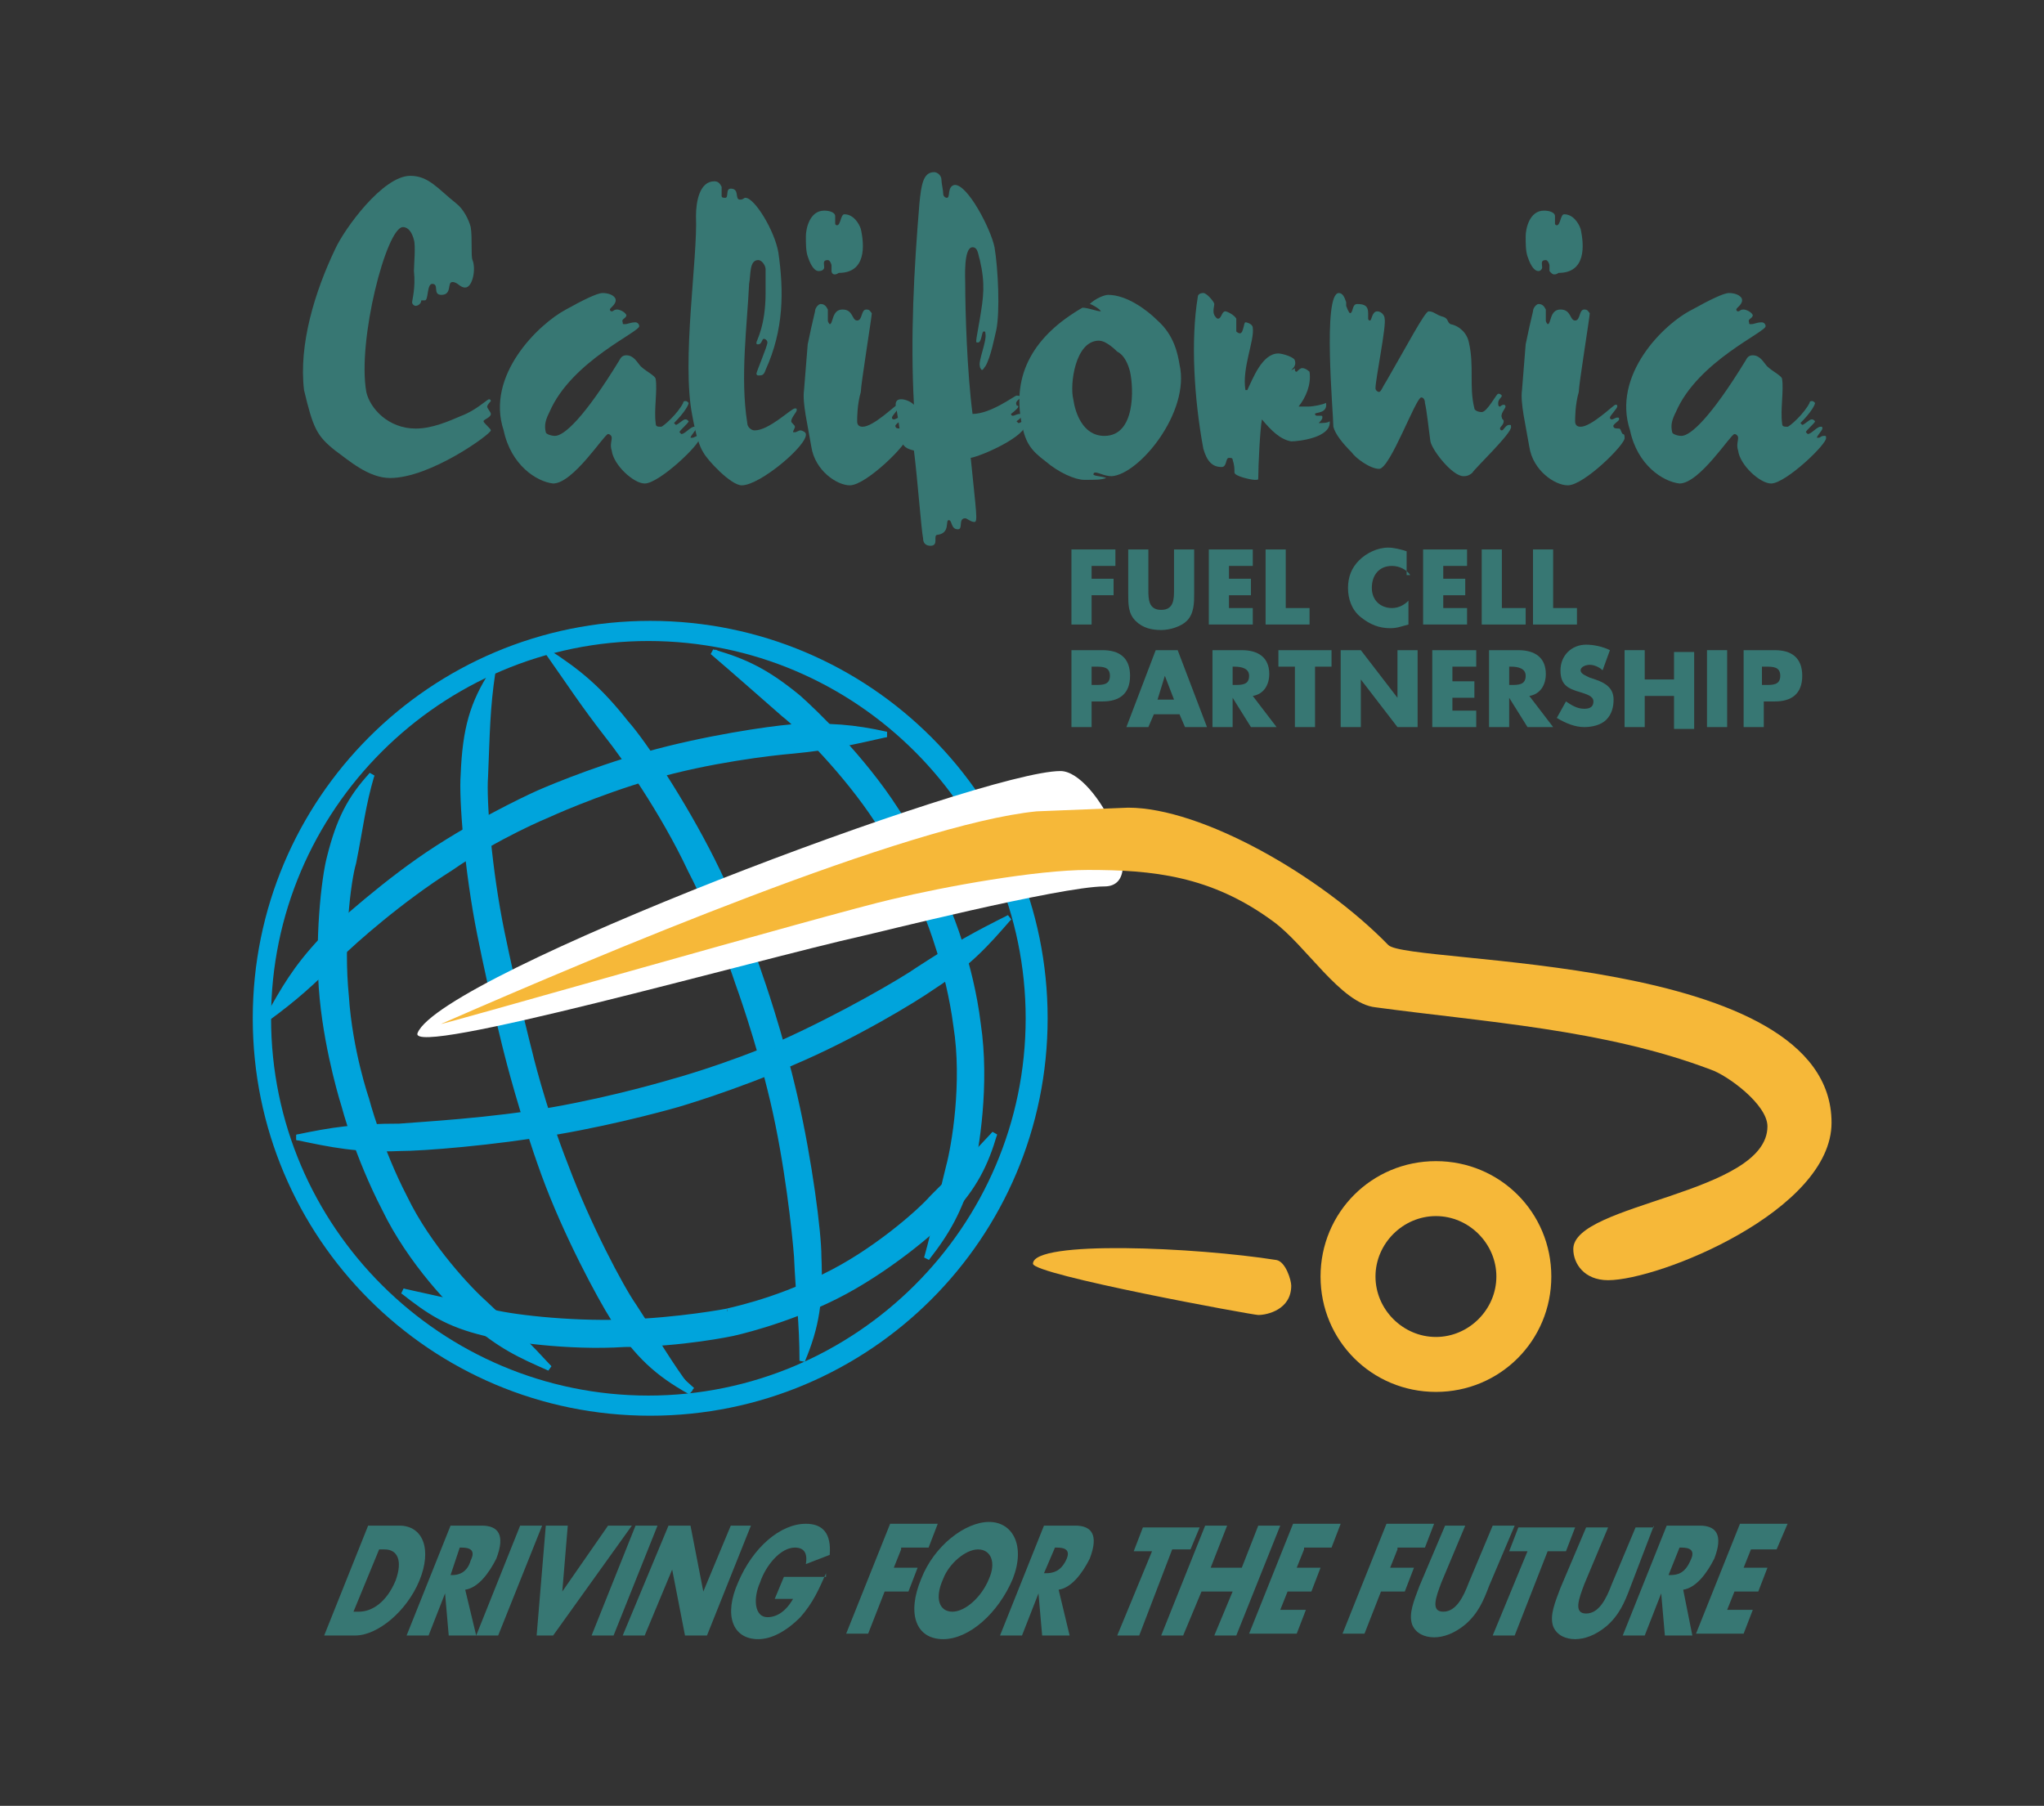 <?xml version="1.0" encoding="UTF-8"?> <!-- Generator: Adobe Illustrator 24.2.1, SVG Export Plug-In . SVG Version: 6.00 Build 0) --> <svg xmlns="http://www.w3.org/2000/svg" xmlns:xlink="http://www.w3.org/1999/xlink" version="1.1" id="Layer_1" x="0px" y="0px" viewBox="0 0 111.6 98.6" style="enable-background:new 0 0 111.6 98.6;" xml:space="preserve"><rect x="0" y="0" width="111.6" height="98.6" fill="#333333" stroke="none"/> <style type="text/css"> .st0{fill:#F6B839;} .st1{fill:#377773;} .st2{fill:#00A4DC;} .st3{fill:none;stroke:#00A4DC;stroke-width:0.296;stroke-miterlimit:3.864;} .st4{fill:#00A4DC;stroke:#00A4DC;stroke-width:0.296;stroke-miterlimit:3.864;} .st5{fill-rule:evenodd;clip-rule:evenodd;fill:#FFFFFF;} .st6{fill-rule:evenodd;clip-rule:evenodd;fill:#F6B839;} </style> <g> <path class="st0" d="M72.1,69.7c0,3.5,2.8,6.3,6.3,6.3s6.3-2.8,6.3-6.3c0-3.5-2.8-6.3-6.3-6.3S72.1,66.2,72.1,69.7z M75.1,69.7 c0-1.8,1.5-3.3,3.3-3.3s3.3,1.5,3.3,3.3S80.2,73,78.4,73S75.1,71.5,75.1,69.7z"></path> <g> <path class="st1" d="M18.3,13.6c0.5-1.1,2.6-4,4.1-4c1,0,1.5,0.7,2.5,1.5c0.4,0.3,0.7,0.9,0.8,1.3c0.1,0.6,0,1.6,0.1,1.8 c0.2,0.5,0,1.5-0.4,1.5c-0.3,0-0.4-0.3-0.7-0.3c-0.3,0,0,0.7-0.6,0.7c-0.5,0-0.1-0.6-0.5-0.6c-0.3,0-0.2,0.9-0.4,0.9 c0,0-0.2,0-0.2,0c0,0.2-0.2,0.3-0.3,0.3c-0.1,0-0.2-0.1-0.2-0.2c0-0.1,0.2-0.8,0.1-1.7c0-0.3,0.1-1.4,0-1.7 c-0.1-0.4-0.3-0.7-0.6-0.7c-0.9,0-2.5,6.2-2,9c0.2,0.9,1.2,2,2.7,2c0.9,0,1.8-0.4,2.5-0.7c0.8-0.3,1.4-0.9,1.5-0.9 c0.1,0,0.1,0.1,0.1,0.1c0,0-0.2,0.2-0.2,0.3c0,0.1,0.2,0.3,0.2,0.4c0,0.2-0.4,0.3-0.4,0.4c0,0.1,0.4,0.4,0.4,0.5 c0,0.2-3.3,2.6-5.5,2.6c-1.2,0-2.3-1-3-1.5c-1-0.8-1.2-1.2-1.7-3.3C16.3,18.8,17.2,15.9,18.3,13.6z"></path> <path class="st1" d="M30.9,16.9c0.9-0.5,1.7-0.9,2-0.9c0.3,0,0.6,0.1,0.7,0.3c0.1,0.3-0.3,0.5-0.3,0.6c0,0,0,0.1,0.1,0.1 c0.1,0,0.1-0.1,0.3-0.1c0.1,0,0.4,0.1,0.5,0.3c0,0.2-0.3,0.2-0.2,0.4c0,0.1,0,0.1,0.1,0.1c0.2,0,0.3-0.1,0.6-0.1 c0.1,0,0.2,0.1,0.2,0.2c0.1,0.3-3.7,1.9-4.9,4.7c-0.2,0.4-0.3,0.7-0.2,1.1c0,0.1,0.3,0.2,0.5,0.2c0.5,0,1.6-1,3.5-4.1 c0.1-0.2,0.2-0.3,0.4-0.3c0.4,0,0.6,0.4,0.7,0.5c0.2,0.3,0.9,0.6,0.9,0.8c0.1,0.6-0.1,1.7,0,2.4c0,0.2,0.1,0.2,0.3,0.2 c0.1,0,0.9-0.7,1.2-1.3c0-0.1,0.1-0.1,0.1-0.1c0.1,0,0.1,0,0.2,0.1c0,0.1-0.2,0.5-0.8,1.1c0,0,0.1,0.1,0.1,0.1 c0.1,0,0.4-0.3,0.5-0.3c0.1,0,0.1,0,0.2,0.1c0,0.1-0.5,0.5-0.5,0.6c0,0,0.1,0.1,0.1,0.1c0.2,0,0.5-0.4,0.7-0.4 c0.1,0,0.1,0,0.1,0.1c0,0.1-0.3,0.4-0.3,0.5c0,0,0,0,0.1,0c0.1,0,0.2-0.1,0.3-0.1c0.1,0,0.1,0,0.1,0.1c0.1,0.3-2.2,2.5-3,2.5 c-0.6,0-1.7-1-1.8-1.8c-0.1-0.3,0-0.5,0-0.7c0-0.1-0.1-0.2-0.2-0.2c-0.2,0-1.9,2.7-3,2.7c-0.9-0.1-2.3-1-2.7-2.9 C26.5,20.5,29.4,17.7,30.9,16.9z"></path> <path class="st1" d="M41.8,20.2c-0.1,0.3-0.2,0.3-0.4,0.3c-0.1,0-0.1-0.1-0.1-0.1c0-0.1,0.6-1.5,0.6-1.7c0-0.1-0.1-0.2-0.2-0.2 c-0.1,0-0.1,0.3-0.3,0.3c-0.1,0-0.1,0-0.1-0.1c0-0.1,0.5-0.9,0.5-2.7c0-0.4,0-0.9,0-1.3c0-0.2-0.2-0.5-0.4-0.5 c-0.5,0-0.4,0.8-0.5,1.3c-0.1,2.2-0.5,5.1-0.1,7.6c0,0.2,0.2,0.4,0.4,0.4c0.8,0,2-1.2,2.2-1.2c0.1,0,0.1,0,0.1,0.1 c0,0.1-0.3,0.4-0.3,0.6c0,0.1,0.2,0.2,0.2,0.3c0,0.1-0.1,0.2-0.1,0.3c0,0,0,0,0.1,0c0.1,0,0.2-0.1,0.3-0.1c0.1,0,0.3,0.1,0.3,0.2 c0.1,0.6-2.5,2.8-3.5,2.8c-0.6,0-1.9-1.4-2.1-1.8c-0.2-0.3-0.4-0.9-0.6-2c-0.6-3,0.3-8.6,0.2-10.9c0-0.8,0.2-1.9,1-1.9 c0.2,0,0.3,0.1,0.4,0.3c0,0.2,0,0.3,0,0.5c0,0.1,0.1,0.1,0.2,0.1c0.2,0,0-0.5,0.3-0.5c0.5,0,0.2,0.6,0.5,0.6 c0.2,0,0.2-0.1,0.3-0.1c0.5,0,1.6,1.8,1.8,3C42.8,15.9,42.8,18,41.8,20.2z"></path> <path class="st1" d="M44.1,18.8c0.1-0.5,0.3-1.4,0.4-1.8c0-0.2,0.2-0.4,0.3-0.4c0.2,0,0.3,0.1,0.4,0.3c0,0.1,0,0.4,0,0.6 c0,0.1,0.1,0.2,0.1,0.2c0.2,0,0.1-0.8,0.7-0.8c0.6,0,0.5,0.6,0.8,0.6c0.3,0,0.2-0.6,0.5-0.6c0.2,0,0.2,0.1,0.3,0.2 c0,0.2-0.6,3.9-0.6,4.3c-0.2,0.7-0.2,1.4-0.2,1.6c0,0.2,0.1,0.3,0.3,0.3c0.6,0,1.8-1.2,1.9-1.2c0.1,0,0.1,0,0.1,0.1 c0,0.1-0.4,0.5-0.4,0.6c0,0.1,0.1,0.1,0.1,0.1c0.1,0,0.2-0.1,0.3-0.1c0.1,0,0.1,0,0.1,0.1c0,0.1-0.4,0.3-0.3,0.4 c0,0.1,0.2,0.1,0.3,0.1c0.1,0,0.1,0.2,0.2,0.3c0.1,0,0.1,0.1,0.1,0.2c0.1,0.3-2.2,2.6-3.1,2.6c-0.7,0-1.9-0.8-2.1-2.1 c-0.2-1.2-0.5-2.4-0.4-3.1L44.1,18.8z M45.4,14.8c0-0.1,0-0.1,0-0.3c0-0.1-0.1-0.3-0.2-0.3c-0.3,0-0.2,0.2-0.2,0.4 c0,0.1-0.1,0.2-0.3,0.2c-0.3,0-0.5-0.5-0.6-0.8c-0.1-0.3-0.1-0.7-0.1-1.1c0-0.4,0.2-1.4,1-1.4c0.3,0,0.6,0.1,0.6,0.3 c0,0.1,0,0.3,0,0.4c0,0.1,0.1,0.1,0.1,0.1c0.2,0,0.2-0.6,0.4-0.6c0.5,0,0.8,0.5,0.9,0.8c0.2,0.9,0.3,2.4-1.2,2.4 C45.5,15.1,45.4,14.9,45.4,14.8z"></path> <path class="st1" d="M53,25c0.3,3,0.4,3.5,0.2,3.5c-0.2,0-0.4-0.2-0.5-0.2c-0.4,0-0.1,0.6-0.4,0.6c-0.4,0-0.3-0.5-0.5-0.5 c-0.2,0,0.1,0.7-0.6,0.8c-0.3,0,0.1,0.6-0.4,0.6c-0.2,0-0.4-0.1-0.4-0.4c-0.1-0.5-0.3-3.2-0.5-4.8c-0.4-0.1-0.6-0.2-0.7-0.6 c-0.1-0.7-0.2-1.4-0.3-1.9c0-0.2,0.1-0.3,0.3-0.3c0.2,0,0.5,0.1,0.7,0.3c-0.2-3.7,0-7.4,0.3-11c0.1-1,0.2-1.7,0.8-1.7 c0.2,0,0.4,0.2,0.4,0.4c0,0.2,0.1,0.6,0.1,0.8c0,0.1,0.1,0.2,0.2,0.2c0.2,0,0-0.6,0.4-0.7c0.7-0.1,2,2.4,2.2,3.4 c0.2,1.2,0.3,3.5,0.1,4.5c-0.1,0.4-0.3,1.5-0.6,2c-0.1,0.1-0.1,0.2-0.2,0.2c0,0-0.1-0.1-0.1-0.2c-0.1-0.3,0.4-1.4,0.3-1.8 c0-0.1,0-0.1-0.1-0.1c-0.1,0-0.1,0.6-0.3,0.6c-0.1,0-0.1,0-0.1-0.1c0-0.1,0.1-0.6,0.2-1.2c0.2-1.2,0.3-1.9,0-3.2 c-0.1-0.3-0.1-0.7-0.4-0.7c-0.5,0-0.4,1.7-0.4,2c0,1.5,0.1,4.8,0.4,7.1c1,0,2.3-1,2.4-1c0.1,0,0.2,0,0.2,0.1 c0,0.1-0.3,0.2-0.2,0.4c0,0.1,0.1,0,0.1,0.1c0,0.1-0.4,0.4-0.4,0.4c0,0,0,0.1,0.1,0.1c0.1,0,0.2-0.1,0.4-0.1c0.1,0,0.1,0,0.1,0.1 c0,0.1-0.3,0.3-0.3,0.3c0,0,0.1,0.1,0.1,0.1c0.1,0,0.2-0.1,0.3-0.1c0.1,0,0.1,0.1,0.1,0.1C56.1,23.8,53.6,24.9,53,25z"></path> <path class="st1" d="M61.7,20.3c0.2,0.9,0.3,3.5-1.4,3.5c-1.2,0-1.6-1.3-1.7-2c-0.2-0.8,0.1-3.2,1.4-3.2c0.3,0,0.7,0.3,1,0.6 C61.4,19.4,61.6,19.9,61.7,20.3z M64.4,19.9c-0.1-0.6-0.3-1.6-1.2-2.4c-0.6-0.6-1.7-1.4-2.7-1.4c-0.2,0-0.7,0.2-1,0.5 c0.1,0,0.6,0.3,0.6,0.4c0,0,0,0,0,0c-0.2,0-0.7-0.2-1-0.2c-2.6,1.5-3.9,3.6-3.3,6.4c0.2,1,0.5,1.4,1.3,2c0.7,0.6,1.6,1,2.1,1 c0.7,0,0.9,0,1.2-0.1c-0.2-0.1-0.7-0.1-0.7-0.2c0,0,0-0.1,0.1-0.1c0.2,0,0.5,0.2,0.9,0.2C62.2,25.9,65,22.5,64.4,19.9z"></path> <path class="st1" d="M68.9,22.9c-0.1,0.5-0.2,2.5-0.2,3.2c0,0.1,0,0.1-0.2,0.1c-0.2,0-1.1-0.2-1.1-0.4c0-0.2,0-0.4-0.1-0.7 c0-0.1-0.1-0.1-0.2-0.1c-0.2,0-0.1,0.5-0.4,0.5c-0.5,0-0.8-0.3-1-1c-0.5-2.7-0.7-5.9-0.3-8.3c0-0.1,0.1-0.2,0.3-0.2 c0.2,0,0.6,0.5,0.6,0.6c0,0.1-0.1,0.4,0,0.6c0,0,0.1,0.2,0.2,0.2c0.2,0,0.2-0.4,0.4-0.4c0.1,0,0.5,0.2,0.6,0.4c0,0.2,0,0.5,0,0.7 c0,0,0.1,0.1,0.2,0.1c0.2,0,0.2-0.6,0.3-0.6c0.1,0,0.4,0.1,0.4,0.3c0.1,0.7-0.6,2.2-0.4,3.4h0.1c0.3-0.6,0.8-2,1.7-2 c0.2,0,0.9,0.2,0.9,0.4c0.1,0.3-0.2,0.5-0.2,0.5c0,0,0,0,0,0c0.1,0,0.2-0.1,0.2-0.1c0,0,0,0,0,0c0,0,0,0.1,0,0.1 c0,0,0,0.1,0.1,0.1c0.1-0.1,0.2-0.2,0.3-0.2c0.2,0,0.4,0.2,0.4,0.2c0.1,0.7-0.2,1.4-0.6,1.9c0.2,0,0.3,0,0.5,0 c0.3,0,0.8-0.1,1-0.2c0.1,0.6-0.6,0.5-0.6,0.6c0,0.1,0.1,0.1,0.1,0.1c0.1,0,0.2,0,0.2,0c0.1,0,0.1,0,0.1,0.1 c0,0.1-0.1,0.2-0.2,0.3l0,0c0.2,0,0.5,0,0.6-0.1c0.1,0.9-1.7,1.1-2.1,1.1C69.9,24,69.4,23.5,68.9,22.9z"></path> <path class="st1" d="M73.1,16c0.2,0,0.3,0.2,0.4,0.5l0,0.2c0.1,0.3,0.2,0.4,0.2,0.4c0.2,0,0.1-0.5,0.4-0.5c0.4,0,0.6,0.1,0.6,0.5 c0,0.1,0,0.3,0,0.3c0,0.1,0.1,0.1,0.1,0.1c0.1,0,0.1-0.5,0.4-0.5c0.2,0,0.4,0.2,0.4,0.4c0.1,0.4-0.5,3.3-0.5,3.8 c0,0.1,0.1,0.2,0.2,0.2c0.1,0,0.2-0.3,0.4-0.6c1.1-1.9,2.1-3.8,2.3-3.8c0.3,0,0.4,0.2,0.8,0.3c0.3,0.1,0.2,0.3,0.4,0.4 c0.5,0.1,0.9,0.5,1,1c0.3,1.3,0,2.4,0.3,3.6c0,0.1,0.2,0.2,0.4,0.2c0.3,0,0.8-1,0.9-1c0.1,0,0.1,0,0.2,0.1c0,0.1-0.2,0.2-0.2,0.4 c0,0.1,0,0.2,0.1,0.2c0,0,0.1-0.1,0.2-0.1c0.1,0,0.1,0.1,0.1,0.1c0,0.1-0.3,0.4-0.2,0.6c0,0.1,0.1,0.1,0.1,0.2 c0,0.2-0.2,0.3-0.2,0.4c0,0,0,0.1,0.1,0.1c0.1,0,0.2-0.3,0.4-0.3c0.1,0,0.1,0,0.1,0.1c0.1,0.3-2,2.3-2.1,2.5 c-0.2,0.2-0.4,0.2-0.5,0.2c-0.6,0-1.7-1.4-1.8-1.9c-0.1-0.7-0.2-1.7-0.3-2.1c0-0.2-0.1-0.3-0.2-0.3c-0.3,0-1.7,3.9-2.3,3.9 c-0.5,0-1.3-0.6-1.5-0.9c-0.5-0.5-0.9-1-1-1.4C72.8,22.6,72.2,16,73.1,16z"></path> <path class="st1" d="M83.3,18.8c0.1-0.5,0.3-1.4,0.4-1.8c0-0.2,0.2-0.4,0.3-0.4c0.2,0,0.3,0.1,0.4,0.3c0,0.1,0,0.4,0,0.6 c0,0.1,0.1,0.2,0.1,0.2c0.2,0,0.1-0.8,0.7-0.8c0.6,0,0.5,0.6,0.8,0.6c0.3,0,0.2-0.6,0.5-0.6c0.2,0,0.2,0.1,0.3,0.2 c0,0.2-0.6,3.9-0.6,4.3C86,22.1,86,22.8,86,23c0,0.2,0.1,0.3,0.3,0.3c0.6,0,1.8-1.2,1.9-1.2c0.1,0,0.1,0,0.1,0.1 c0,0.1-0.4,0.5-0.4,0.6c0,0.1,0.1,0.1,0.1,0.1c0.1,0,0.2-0.1,0.3-0.1c0.1,0,0.1,0,0.1,0.1c0,0.1-0.4,0.3-0.3,0.4 c0,0.1,0.2,0.1,0.3,0.1c0.1,0,0.1,0.2,0.2,0.3c0.1,0,0.1,0.1,0.1,0.2c0.1,0.3-2.2,2.6-3.1,2.6c-0.7,0-1.9-0.8-2.1-2.1 c-0.2-1.2-0.5-2.4-0.4-3.1L83.3,18.8z M84.6,14.8c0-0.1,0-0.1,0-0.3c0-0.1-0.1-0.3-0.2-0.3c-0.3,0-0.2,0.2-0.2,0.4 c0,0.1-0.1,0.2-0.2,0.2c-0.3,0-0.5-0.5-0.6-0.8c-0.1-0.3-0.1-0.7-0.1-1.1c0-0.4,0.2-1.4,1-1.4c0.3,0,0.6,0.1,0.6,0.3 c0,0.1,0,0.3,0,0.4c0,0.1,0.1,0.1,0.1,0.1c0.2,0,0.2-0.6,0.4-0.6c0.5,0,0.8,0.5,0.9,0.8c0.2,0.9,0.3,2.4-1.2,2.4 C84.8,15.1,84.7,14.9,84.6,14.8z"></path> <path class="st1" d="M92.4,16.9c0.9-0.5,1.7-0.9,2-0.9c0.3,0,0.6,0.1,0.7,0.3c0.1,0.3-0.3,0.5-0.3,0.6c0,0,0,0.1,0.1,0.1 c0.1,0,0.1-0.1,0.3-0.1c0.1,0,0.4,0.1,0.5,0.3c0,0.2-0.3,0.2-0.2,0.4c0,0.1,0,0.1,0.1,0.1c0.2,0,0.3-0.1,0.6-0.1 c0.1,0,0.2,0.1,0.2,0.2c0.1,0.3-3.7,1.9-4.9,4.7c-0.2,0.4-0.3,0.7-0.2,1.1c0,0.1,0.3,0.2,0.5,0.2c0.5,0,1.6-1,3.5-4.1 c0.1-0.2,0.2-0.3,0.4-0.3c0.4,0,0.6,0.4,0.7,0.5c0.2,0.3,0.9,0.6,0.9,0.8c0.1,0.6-0.1,1.7,0,2.4c0,0.2,0.1,0.2,0.3,0.2 c0.1,0,0.9-0.7,1.2-1.3c0-0.1,0.1-0.1,0.1-0.1c0.1,0,0.1,0,0.2,0.1c0,0.1-0.2,0.5-0.8,1.1c0,0,0.1,0.1,0.1,0.1 c0.1,0,0.4-0.3,0.5-0.3c0.1,0,0.1,0,0.2,0.1c0,0.1-0.5,0.5-0.5,0.6c0,0,0.1,0.1,0.1,0.1c0.2,0,0.5-0.4,0.7-0.4 c0.1,0,0.1,0,0.1,0.1c0,0.1-0.3,0.4-0.3,0.5c0,0,0,0,0.1,0c0.1,0,0.1-0.1,0.3-0.1c0.1,0,0.1,0,0.1,0.1c0.1,0.3-2.2,2.5-3,2.5 c-0.6,0-1.7-1-1.8-1.8c-0.1-0.3,0-0.5,0-0.7c0-0.1-0.1-0.2-0.2-0.2c-0.2,0-1.9,2.7-3,2.7c-0.9-0.1-2.3-1-2.7-2.9 C88,20.5,90.8,17.7,92.4,16.9z"></path> </g> <path class="st1" d="M59.6,30.9v0.7h1.2v0.9h-1.2v1.6h-1.1V30h2.4v0.9H59.6z"></path> <path class="st1" d="M65.2,30v2.4c0,0.5,0,1.1-0.4,1.5c-0.3,0.3-0.9,0.5-1.4,0.5c-0.5,0-1-0.1-1.4-0.5c-0.4-0.4-0.4-0.9-0.4-1.5V30 h1.1v2.2c0,0.5,0,1.1,0.7,1.1c0.7,0,0.7-0.6,0.7-1.1V30H65.2z"></path> <path class="st1" d="M67.1,30.9v0.7h1.2v0.9h-1.2v0.7h1.3v0.9H66V30h2.4v0.9H67.1z"></path> <path class="st1" d="M70.2,33.2h1.3v0.9h-2.4V30h1.1V33.2z"></path> <path class="st1" d="M77,31.4c-0.2-0.3-0.6-0.5-1-0.5c-0.7,0-1.1,0.5-1.1,1.2c0,0.7,0.5,1.1,1.1,1.1c0.4,0,0.7-0.2,0.9-0.4v1.3 c-0.4,0.1-0.6,0.2-1,0.2c-0.6,0-1.1-0.2-1.6-0.6c-0.5-0.4-0.7-1-0.7-1.6c0-0.6,0.2-1.1,0.6-1.5c0.4-0.4,1-0.7,1.6-0.7 c0.3,0,0.7,0.1,1,0.2V31.4z"></path> <path class="st1" d="M78.8,30.9v0.7h1.2v0.9h-1.2v0.7h1.3v0.9h-2.4V30h2.4v0.9H78.8z"></path> <path class="st1" d="M82,33.2h1.3v0.9h-2.4V30H82V33.2z"></path> <path class="st1" d="M84.8,33.2h1.3v0.9h-2.4V30h1.1V33.2z"></path> <path class="st1" d="M59.6,36.4h0.2c0.4,0,0.8,0,0.8,0.5c0,0.5-0.4,0.5-0.8,0.5h-0.2V36.4z M58.5,39.7h1.1v-1.4h0.6 c0.9,0,1.5-0.4,1.5-1.4c0-1-0.6-1.4-1.5-1.4h-1.7V39.7z"></path> <path class="st1" d="M64.1,38.2h-0.9l0.4-1.3h0L64.1,38.2z M64.4,39l0.3,0.7h1.2l-1.6-4.2h-1.2l-1.6,4.2h1.2l0.3-0.7H64.4z"></path> <path class="st1" d="M67.3,36.4h0.1c0.4,0,0.8,0.1,0.8,0.5c0,0.5-0.4,0.5-0.8,0.5h-0.1V36.4z M68.4,38c0.6-0.1,0.9-0.6,0.9-1.2 c0-0.9-0.6-1.3-1.5-1.3h-1.6v4.2h1.1v-1.6h0l1,1.6h1.4L68.4,38z"></path> <path class="st1" d="M71.8,39.7h-1.1v-3.3h-0.9v-0.9h2.9v0.9h-0.9V39.7z"></path> <path class="st1" d="M73.2,35.5h1.1l2,2.6h0v-2.6h1.1v4.2h-1.1l-2-2.6h0v2.6h-1.1V35.5z"></path> <path class="st1" d="M79.3,36.5v0.7h1.2v0.9h-1.2v0.7h1.3v0.9h-2.4v-4.2h2.4v0.9H79.3z"></path> <path class="st1" d="M82.4,36.4h0.1c0.4,0,0.8,0.1,0.8,0.5c0,0.5-0.4,0.5-0.8,0.5h-0.1V36.4z M83.5,38c0.6-0.1,0.9-0.6,0.9-1.2 c0-0.9-0.6-1.3-1.5-1.3h-1.6v4.2h1.1v-1.6h0l1,1.6h1.4L83.5,38z"></path> <path class="st1" d="M87.5,36.6c-0.2-0.2-0.5-0.3-0.7-0.3c-0.2,0-0.5,0.1-0.5,0.3c0,0.2,0.3,0.3,0.5,0.4l0.3,0.1 c0.6,0.2,1,0.5,1,1.1c0,0.4-0.1,0.8-0.4,1.1c-0.3,0.3-0.8,0.4-1.2,0.4c-0.5,0-1-0.2-1.5-0.5l0.5-0.9c0.3,0.2,0.6,0.4,1,0.4 c0.3,0,0.5-0.1,0.5-0.4c0-0.3-0.4-0.4-0.7-0.5c-0.7-0.2-1.1-0.4-1.1-1.2c0-0.8,0.6-1.4,1.4-1.4c0.4,0,0.9,0.1,1.3,0.3L87.5,36.6z"></path> <path class="st1" d="M91.4,37.2v-1.6h1.1v4.2h-1.1V38h-1.6v1.7h-1.1v-4.2h1.1v1.6H91.4z"></path> <path class="st1" d="M94.3,39.7h-1.1v-4.2h1.1V39.7z"></path> <path class="st1" d="M96.2,36.4h0.2c0.4,0,0.8,0,0.8,0.5c0,0.5-0.4,0.5-0.8,0.5h-0.2V36.4z M95.2,39.7h1.1v-1.4h0.6 c0.9,0,1.5-0.4,1.5-1.4c0-1-0.6-1.4-1.5-1.4h-1.7V39.7z"></path> <g> <path class="st1" d="M20.7,84.6H21c0.7,0,1,0.6,0.6,1.7c-0.5,1.2-1.3,1.7-2,1.7h-0.3L20.7,84.6z M17.7,89.3h1.7 c1.2,0,2.8-1.3,3.5-3c0.7-1.7,0.2-3-1.1-3h-1.7L17.7,89.3z"></path> <path class="st1" d="M25.1,84.5h0.1c0.4,0,0.8,0.1,0.5,0.7C25.5,85.9,25,86,24.7,86h-0.1L25.1,84.5z M25.4,86.8 c0.7-0.1,1.3-0.9,1.7-1.7c0.5-1.3,0.1-1.8-0.8-1.8h-1.7l-2.4,6h1.2l0.9-2.3h0l0.2,2.3h1.5L25.4,86.8z"></path> <path class="st1" d="M27.2,89.3H26l2.4-6h1.2L27.2,89.3z"></path> <path class="st1" d="M30.7,86.9l2.5-3.6h1.3l-4.3,6h-0.9l0.5-6H31L30.7,86.9z"></path> <path class="st1" d="M33.5,89.3h-1.2l2.4-6h1.2L33.5,89.3z"></path> <path class="st1" d="M36.5,83.3h1.2l0.7,3.6h0l1.5-3.6H41l-2.4,6h-1.2l-0.7-3.6h0l-1.5,3.6h-1.2L36.5,83.3z"></path> <path class="st1" d="M45.1,85.9c-0.4,0.9-0.7,1.6-1.4,2.4c-0.8,0.8-1.6,1.2-2.3,1.2c-1.4,0-1.9-1.3-1.1-3.1 c0.8-1.9,2.3-3.2,3.7-3.2c0.9,0,1.4,0.5,1.3,1.7L44,85.4c0.1-0.6-0.1-0.9-0.6-0.9c-0.8,0-1.6,1-1.9,1.9c-0.4,0.9-0.3,1.9,0.4,1.9 c0.5,0,1-0.3,1.4-1h-1l0.5-1.2H45.1z"></path> <path class="st1" d="M49.2,84.6l-0.4,1h1.3l-0.5,1.3h-1.3l-0.9,2.3h-1.2l2.4-6h2.6l-0.5,1.3H49.2z"></path> <path class="st1" d="M53.4,84.6c0.7,0,1,0.7,0.6,1.6c-0.4,1-1.3,1.8-2,1.8c-0.7,0-1-0.7-0.5-1.8C51.8,85.4,52.7,84.6,53.4,84.6z M54,83.1c-1.3,0-3,1.3-3.7,3.1c-0.8,1.9-0.3,3.3,1.2,3.3c1.4,0,3-1.4,3.8-3.3C56,84.4,55.3,83.1,54,83.1z"></path> <path class="st1" d="M57.6,84.5h0.1c0.4,0,0.8,0.1,0.5,0.7c-0.3,0.6-0.7,0.7-1.1,0.7H57L57.6,84.5z M57.8,86.8 c0.7-0.1,1.3-0.9,1.7-1.7c0.5-1.3,0.1-1.8-0.8-1.8h-1.7l-2.4,6h1.2l0.9-2.3h0l0.2,2.3h1.5L57.8,86.8z"></path> <path class="st1" d="M62.2,89.3H61l1.9-4.6h-1l0.5-1.3h3.1L65,84.6h-1L62.2,89.3z"></path> <path class="st1" d="M67.8,85.6l0.9-2.3h1.2l-2.4,6h-1.2l1-2.4h-1.7l-1,2.4h-1.2l2.4-6H67l-0.9,2.3H67.8z"></path> <path class="st1" d="M71.2,84.6l-0.4,1h1.3l-0.5,1.3h-1.3l-0.4,1h1.4l-0.5,1.3h-2.6l2.4-6h2.6l-0.5,1.3H71.2z"></path> <path class="st1" d="M76.3,84.6l-0.4,1h1.3l-0.5,1.3h-1.3l-0.9,2.3h-1.2l2.4-6h2.6l-0.5,1.3H76.3z"></path> <path class="st1" d="M82.7,83.3l-1.4,3.3c-0.3,0.8-0.6,1.5-1.3,2.1c-0.6,0.5-1.2,0.7-1.7,0.7c-0.5,0-1-0.2-1.2-0.7 c-0.2-0.6,0.1-1.3,0.4-2.1l1.4-3.3H80l-1.3,3.1c-0.3,0.8-0.6,1.6,0.1,1.6c0.7,0,1.1-0.8,1.4-1.6l1.3-3.1H82.7z"></path> <path class="st1" d="M82.7,89.3h-1.2l1.9-4.6h-1l0.5-1.3h3.1l-0.5,1.3h-1L82.7,89.3z"></path> <path class="st1" d="M90.3,83.3L89,86.7c-0.3,0.8-0.6,1.5-1.3,2.1c-0.6,0.5-1.2,0.7-1.7,0.7c-0.5,0-1-0.2-1.2-0.7 c-0.2-0.6,0.1-1.3,0.4-2.1l1.4-3.3h1.2l-1.3,3.1c-0.3,0.8-0.6,1.6,0.1,1.6c0.7,0,1.1-0.8,1.4-1.6l1.3-3.1H90.3z"></path> <path class="st1" d="M91.7,84.5h0.1c0.4,0,0.8,0.1,0.5,0.7C92,85.9,91.6,86,91.2,86h-0.1L91.7,84.5z M91.9,86.8 c0.7-0.1,1.3-0.9,1.7-1.7c0.5-1.3,0.1-1.8-0.8-1.8H91l-2.4,6h1.2l0.9-2.3h0l0.2,2.3h1.5L91.9,86.8z"></path> <path class="st1" d="M95.6,84.6l-0.4,1h1.3L96,86.9h-1.3l-0.4,1h1.4l-0.5,1.3h-2.6l2.4-6h2.6L97,84.6H95.6z"></path> </g> <path class="st2" d="M13.8,55.6c0,12,9.7,21.7,21.7,21.7c12,0,21.7-9.7,21.7-21.7c0-12-9.7-21.7-21.7-21.7 C23.5,33.9,13.8,43.6,13.8,55.6z M14.8,55.6c0-11.4,9.3-20.6,20.6-20.6c11.4,0,20.6,9.3,20.6,20.6c0,11.4-9.3,20.6-20.6,20.6 C24.1,76.2,14.8,67,14.8,55.6z"></path> <g> <path class="st3" d="M29.9,35.6c12.4,11.7,15.4,32.9,13.9,38.7"></path> <g> <path class="st4" d="M29.9,35.6c1.2,1.7,1.9,2.8,3.3,4.6c0.8,1,3,4.1,4.5,7.3c1.6,3.1,2.6,6.2,2.6,6.2c0,0,1.1,3,1.9,6.4 c0.8,3.4,1.2,7.2,1.3,8.5c0.1,2.3,0.3,3.6,0.3,5.7c0.8-1.9,1-3.3,0.9-5.7c0-1.3-0.5-5.2-1.3-8.7c-0.8-3.5-1.9-6.6-1.9-6.6 c0,0-1-3.1-2.6-6.3c-1.6-3.2-3.8-6.5-4.7-7.5C32.7,37.6,31.6,36.7,29.9,35.6z"></path> </g> </g> <g> <path class="st3" d="M50.6,68.7C57.6,55,48,40.2,39,35.6"></path> <g> <path class="st4" d="M50.6,68.7c1.1-1.4,1.8-2.6,2.4-4.7c0.3-1.2,0.9-4.8,0.4-8.1c-0.4-3.3-1.6-6.1-1.6-6.1c0,0-1-2.8-2.9-5.6 c-1.8-2.8-4.4-5.3-5.3-6.1c-1.7-1.4-2.9-2-4.7-2.5c1.4,1.2,2.3,2,3.9,3.4c0.9,0.7,3.4,3.2,5.1,5.8c1.8,2.6,2.8,5.4,2.8,5.4 c0,0,1.1,2.7,1.5,5.8c0.5,3.1-0.1,6.6-0.4,7.7C51.3,65.7,51.1,66.9,50.6,68.7z"></path> </g> </g> <g> <path class="st3" d="M26.9,36.7c-2.4,5.4,0.2,15.9,1.6,21.1c1.7,6.5,5,14.4,9.3,18.1"></path> <g> <path class="st4" d="M26.9,36.7c-1.1,1.7-1.5,3.1-1.6,5.6c-0.1,1.3,0.2,5.2,0.9,8.7c0.7,3.5,1.5,6.6,1.5,6.6c0,0,0.8,3.2,2,6.5 c1.2,3.3,3.1,6.8,3.8,7.9c1.3,2,2.4,3,4.2,4c-1.2-1.6-1.8-2.7-3.1-4.7c-0.7-1-2.5-4.4-3.7-7.6c-1.3-3.3-2-6.3-2-6.3 c0,0-0.8-3.1-1.5-6.5c-0.7-3.4-1-7.2-0.9-8.5C26.6,40,26.6,38.7,26.9,36.7z"></path> </g> </g> <g> <path class="st3" d="M14.6,55.6c8.6-10.4,20.1-15.5,33.8-15.5"></path> <g> <path class="st4" d="M14.6,55.6c1.5-1.1,2.4-1.9,3.9-3.4c0.8-0.8,3.4-3.1,6.1-4.8c2.6-1.8,5.3-2.9,5.3-2.9c0,0,2.6-1.2,5.7-2.1 c3.1-0.9,6.5-1.3,7.7-1.4c2.1-0.2,3.3-0.5,5.1-0.9c-1.8-0.4-3.1-0.5-5.2-0.4c-1.2,0.1-4.7,0.6-7.9,1.5c-3.2,0.9-5.9,2.1-5.9,2.1 c0,0-2.7,1.2-5.5,3c-2.8,1.8-5.4,4.2-6.3,5C16.1,52.9,15.5,54,14.6,55.6z"></path> </g> </g> <g> <path class="st3" d="M20.3,42.3c-2,3.2-3.2,10.7-1,17.6c1.6,4.9,3.2,9.8,10.7,14.8"></path> <g> <path class="st4" d="M20.3,42.3c-1.2,1.3-1.8,2.5-2.3,4.5c-0.3,1.1-0.7,4.6-0.4,7.7c0.3,3.1,1.2,5.9,1.2,5.9c0,0,0.7,2.7,2.2,5.6 c1.4,2.9,3.8,5.4,4.7,6.1c1.6,1.4,2.7,1.9,4.3,2.6c-1.2-1.3-2-2.1-3.5-3.5c-0.8-0.7-3.1-3.1-4.4-5.8c-1.4-2.7-2.1-5.4-2.1-5.4 c0,0-0.9-2.6-1.1-5.6c-0.3-3,0.1-6.3,0.4-7.3C19.7,45.1,19.8,44,20.3,42.3z"></path> </g> </g> <g> <path class="st3" d="M16.2,62.1c9.1,0.3,25.3-0.7,38.9-12"></path> <g> <path class="st4" d="M16.2,62.1c1.9,0.4,3.3,0.7,5.6,0.6c1.3,0,5.1-0.3,8.6-0.9c3.5-0.6,6.6-1.5,6.6-1.5c0,0,3.1-0.9,6.3-2.3 c3.3-1.4,6.6-3.4,7.6-4.1c2-1.3,2.9-2.3,4.2-3.8c-1.8,0.9-2.9,1.5-4.9,2.8c-1,0.7-4.3,2.6-7.4,4c-3.2,1.4-6.2,2.2-6.2,2.2 c0,0-3,0.9-6.4,1.5c-3.4,0.6-7.2,0.8-8.4,0.9C19.4,61.5,18.1,61.7,16.2,62.1z"></path> </g> </g> <g> <path class="st3" d="M22,70.5c4.5,2.4,10.2,2.5,15.1,2.1c6.6-0.6,13.8-4.5,17.2-10.7"></path> <g> <path class="st4" d="M22,70.5c1.4,1.1,2.4,1.8,4.5,2.3c1.1,0.3,4.5,0.8,7.6,0.6c3.1,0,5.9-0.6,5.9-0.6c0,0,2.8-0.6,5.6-2 c2.8-1.4,5.5-3.7,6.2-4.5c1.4-1.5,2-2.7,2.5-4.4c-1.2,1.3-2,2.1-3.4,3.5c-0.7,0.8-3.2,3-5.9,4.3c-2.7,1.4-5.4,1.9-5.3,1.9 c0,0-2.6,0.5-5.7,0.6c-3,0.1-6.3-0.3-7.3-0.6C24.8,71.1,23.8,70.9,22,70.5z"></path> </g> </g> <path class="st5" d="M57.9,42.1c2,0,5,6.3,2.4,6.3c-2.4,0-12.7,2.6-13.2,2.7c-5.8,1.3-24.9,6.7-24.3,5.3 C24.1,53.2,53.6,42.1,57.9,42.1z"></path> <path class="st6" d="M56.6,44.3l5-0.2c4,0,10.5,3.7,14.2,7.5c1.1,1.1,24.2,0.4,24.2,9.7c0,4.8-9.4,8.6-12.2,8.6 c-1.3,0-1.9-0.9-1.9-1.7c0-2.5,10.6-3,10.6-6.7c0-1.2-2.2-2.8-3.1-3.1C87.6,56.2,81,55.8,75.1,55c-1.9-0.2-3.8-3.4-5.6-4.7 c-3.4-2.5-6.6-2.8-10.1-2.8c-2.8,0-7.8,0.9-10.7,1.6c-3.1,0.7-25.4,7.1-24.6,6.8C32.8,52.1,49.6,45,56.6,44.3z"></path> <path class="st6" d="M69.7,68.8c0.5,0.1,0.8,1.1,0.8,1.4c0,1.3-1.3,1.6-1.8,1.6c-0.3,0-12.3-2.2-12.3-2.8 C56.4,67.7,65.3,68.1,69.7,68.8z"></path> </g> </svg> 